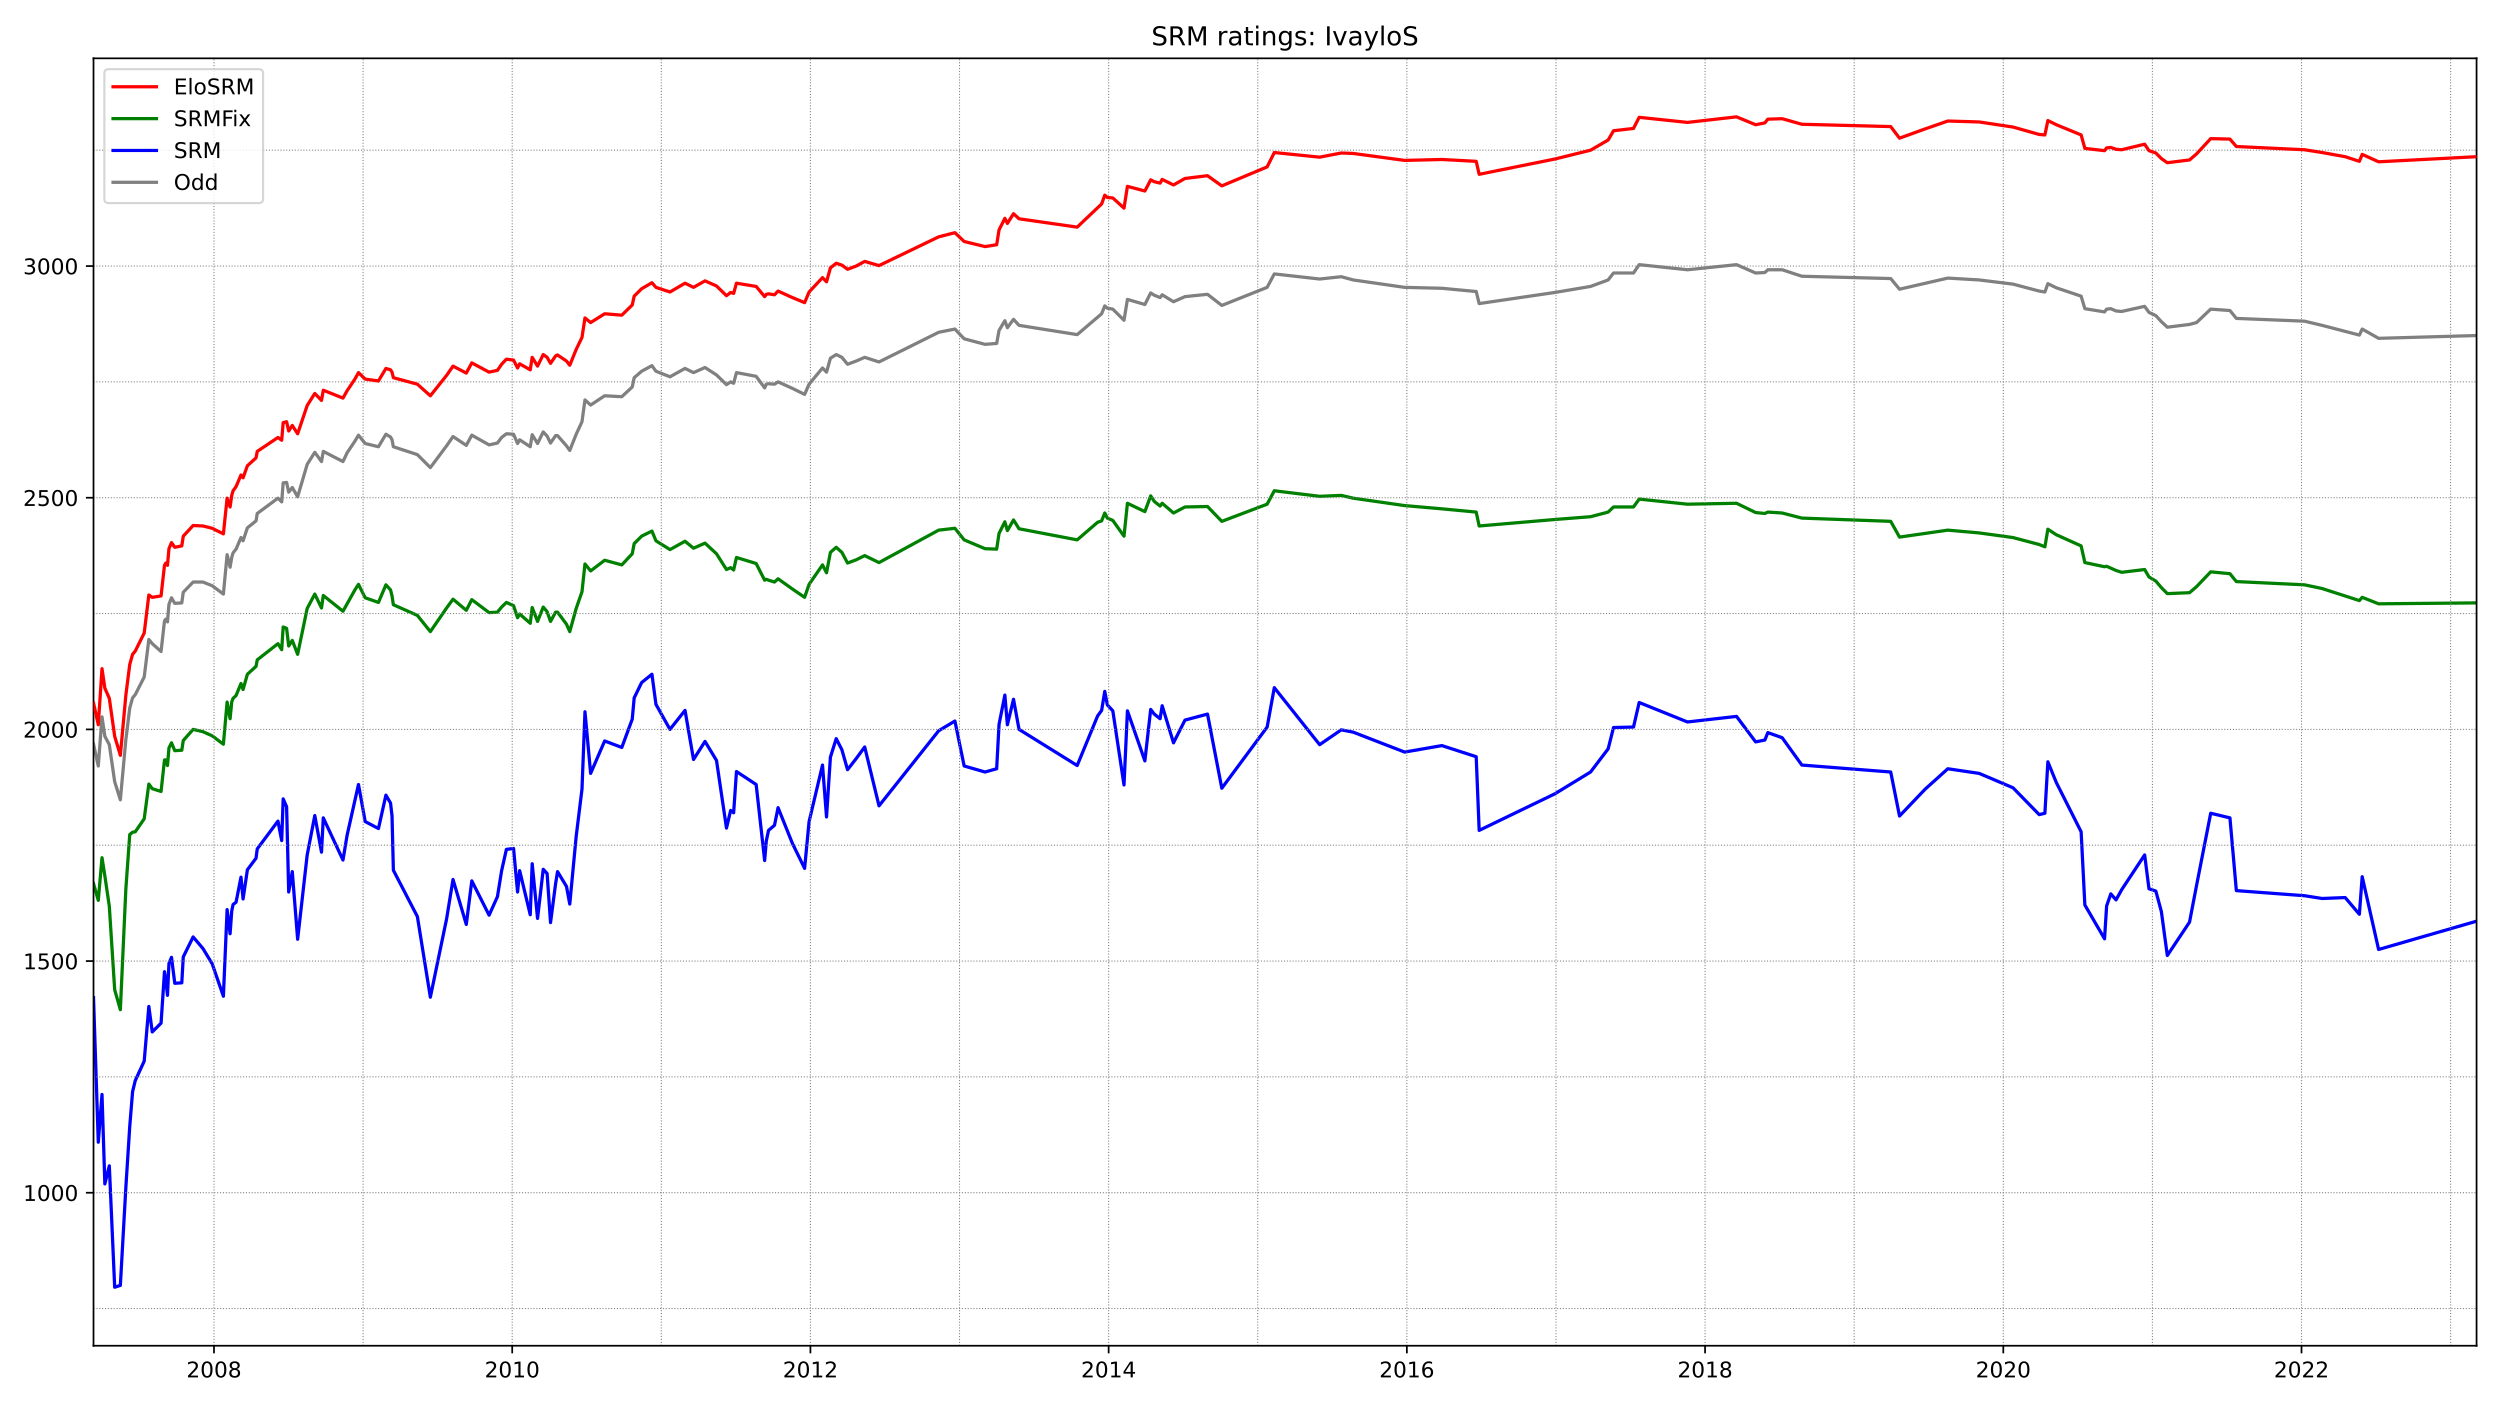 <?xml version="1.0" encoding="utf-8" standalone="no"?>
<!DOCTYPE svg PUBLIC "-//W3C//DTD SVG 1.1//EN"
  "http://www.w3.org/Graphics/SVG/1.1/DTD/svg11.dtd">
<!-- Created with matplotlib (https://matplotlib.org/) -->
<svg height="648pt" version="1.1" viewBox="0 0 1152 648" width="1152pt" xmlns="http://www.w3.org/2000/svg" xmlns:xlink="http://www.w3.org/1999/xlink">
 <defs>
  <style type="text/css">*{stroke-linecap:butt;stroke-linejoin:round;}</style>
 </defs>
 <g id="figure_1">
  <g id="patch_1">
   <path d="M 0 648 
L 1152 648 
L 1152 0 
L 0 0 
z
" style="fill:#ffffff;"/>
  </g>
  <g id="axes_1">
   <g id="patch_2">
    <path d="M 43.09 620.12 
L 1141.2 620.12 
L 1141.2 26.88 
L 43.09 26.88 
z
" style="fill:#ffffff;"/>
   </g>
   <g id="line2d_1">
    <path clip-path="url(#p4e0f2c61fd)" d="M 43.09 342.929 
L 45.289 352.963 
L 47.006 330.332 
L 48.312 339.299 
L 50.373 343.142 
L 52.847 360.223 
L 55.458 368.549 
L 58 340.794 
L 59.786 326.276 
L 61.092 321.578 
L 62.329 320.084 
L 66.451 311.971 
L 68.581 294.677 
L 70.161 296.599 
L 74.215 300.228 
L 75.796 286.137 
L 76.414 285.283 
L 77.17 286.564 
L 77.857 278.451 
L 79.025 275.462 
L 80.536 278.024 
L 83.766 277.81 
L 84.453 272.9 
L 88.988 268.203 
L 93.523 268.203 
L 97.783 269.911 
L 102.936 273.754 
L 104.653 255.606 
L 106.028 261.371 
L 106.783 256.887 
L 107.402 254.752 
L 108.776 253.044 
L 111.043 247.706 
L 112.005 249.201 
L 113.998 243.223 
L 117.983 240.02 
L 118.533 236.604 
L 128.083 229.559 
L 129.801 231.267 
L 130.488 222.513 
L 132.068 222.299 
L 133.03 226.783 
L 134.679 224.648 
L 137.153 228.918 
L 141.55 213.973 
L 145.054 208.422 
L 148.146 212.692 
L 148.971 207.995 
L 158.04 212.692 
L 159.964 208.635 
L 163.537 203.298 
L 165.186 200.522 
L 168.278 204.365 
L 174.393 205.86 
L 177.829 200.095 
L 179.959 201.376 
L 180.646 202.657 
L 181.264 205.86 
L 192.326 209.489 
L 198.304 215.467 
L 205.793 205.433 
L 208.748 201.163 
L 214.863 205.219 
L 217.405 200.522 
L 225.375 205.006 
L 229.223 204.152 
L 231.147 201.59 
L 233.346 199.882 
L 236.644 200.095 
L 238.499 204.365 
L 239.461 202.657 
L 244.339 205.86 
L 245.232 200.309 
L 247.706 204.365 
L 250.317 199.028 
L 252.103 200.949 
L 253.684 204.152 
L 256.02 200.736 
L 256.913 200.736 
L 261.035 205.433 
L 262.547 207.568 
L 265.502 200.095 
L 268.181 194.331 
L 269.555 184.296 
L 272.166 186.644 
L 278.625 182.374 
L 286.527 182.801 
L 291.336 178.318 
L 292.229 174.048 
L 295.665 171.059 
L 300.406 168.497 
L 302.261 171.059 
L 308.72 173.621 
L 315.659 169.778 
L 319.576 171.699 
L 324.866 169.351 
L 330.157 172.767 
L 334.76 177.25 
L 336.684 175.969 
L 338.058 176.61 
L 339.364 171.699 
L 348.434 173.407 
L 352.35 178.745 
L 353.106 177.037 
L 354.136 176.823 
L 356.885 177.037 
L 358.534 175.969 
L 365.13 178.958 
L 370.764 181.734 
L 372.825 177.037 
L 379.009 169.564 
L 380.864 171.486 
L 382.651 165.081 
L 385.33 163.373 
L 387.941 164.654 
L 390.552 167.856 
L 394.537 166.362 
L 398.454 164.654 
L 405.05 166.789 
L 432.534 153.124 
L 440.023 151.63 
L 444.283 156.113 
L 453.902 158.676 
L 459.261 158.249 
L 460.361 152.27 
L 463.04 147.787 
L 464.209 150.989 
L 467.026 147.146 
L 469.568 149.922 
L 496.364 154.192 
L 507.633 144.584 
L 509.076 140.955 
L 510.244 142.022 
L 512.786 142.449 
L 517.939 147.573 
L 519.519 137.966 
L 527.558 140.314 
L 530.238 134.977 
L 531.887 136.044 
L 534.567 137.112 
L 535.529 135.831 
L 540.751 139.033 
L 546.041 136.685 
L 556.416 135.617 
L 563.012 140.741 
L 583.9 132.415 
L 587.198 126.223 
L 608.086 128.572 
L 618.048 127.504 
L 623.545 128.999 
L 647.25 132.415 
L 664.427 132.842 
L 680.23 134.336 
L 681.604 139.887 
L 716.509 134.763 
L 732.93 131.988 
L 741.038 128.999 
L 743.511 125.796 
L 752.718 125.796 
L 755.329 121.953 
L 777.591 124.302 
L 800.196 121.953 
L 808.991 125.796 
L 813.251 125.583 
L 814.625 124.302 
L 821.221 124.302 
L 830.291 127.291 
L 871.242 128.358 
L 875.296 133.269 
L 897.557 128.145 
L 911.986 128.999 
L 927.583 130.92 
L 939.676 134.123 
L 942.287 134.55 
L 943.661 130.707 
L 947.578 132.628 
L 958.983 136.471 
L 960.701 142.236 
L 969.771 143.73 
L 970.733 142.449 
L 972.656 142.236 
L 975.061 143.303 
L 977.672 143.517 
L 988.253 141.168 
L 990.246 143.944 
L 993.407 145.438 
L 995.949 148.214 
L 998.697 150.776 
L 1008.935 149.495 
L 1012.164 148.641 
L 1018.692 142.449 
L 1027.555 143.09 
L 1030.51 146.719 
L 1061.91 148 
L 1070.017 149.922 
L 1087.195 154.405 
L 1088.5 151.63 
L 1096.058 155.9 
L 1141.2 154.619 
L 1141.2 154.619 
" style="fill:none;stroke:#808080;stroke-linecap:square;stroke-width:1.5;"/>
   </g>
   <g id="line2d_2">
    <path clip-path="url(#p4e0f2c61fd)" d="M 43.09 459.715 
L 45.289 526.328 
L 47.006 504.337 
L 48.312 545.543 
L 50.373 537.217 
L 52.847 593.155 
L 55.458 592.301 
L 58 547.038 
L 59.786 519.069 
L 61.092 503.056 
L 62.329 497.932 
L 66.451 488.965 
L 68.581 463.772 
L 70.161 475.514 
L 74.215 471.458 
L 75.796 447.759 
L 76.414 451.602 
L 77.17 458.648 
L 77.857 443.916 
L 79.025 441.14 
L 80.536 453.096 
L 83.766 452.883 
L 84.453 440.927 
L 88.988 431.746 
L 93.523 437.084 
L 97.783 444.129 
L 102.936 459.075 
L 104.653 419.149 
L 106.028 430.252 
L 106.783 419.79 
L 107.402 416.801 
L 108.776 415.733 
L 111.043 404.204 
L 112.005 414.239 
L 113.998 400.788 
L 117.983 395.451 
L 118.533 391.181 
L 128.083 378.37 
L 129.801 387.337 
L 130.488 368.122 
L 132.068 371.752 
L 133.03 411.036 
L 134.679 401.642 
L 137.153 432.814 
L 141.55 393.956 
L 145.054 375.808 
L 148.146 392.675 
L 148.971 376.876 
L 158.04 396.305 
L 159.964 384.775 
L 165.186 361.504 
L 168.278 378.584 
L 174.393 381.786 
L 177.829 366.414 
L 179.959 370.044 
L 180.646 376.022 
L 181.264 401.002 
L 192.326 422.352 
L 198.304 459.502 
L 205.793 423.419 
L 208.748 405.272 
L 214.863 425.982 
L 217.405 405.912 
L 225.375 421.711 
L 229.223 413.171 
L 231.147 401.215 
L 233.346 391.394 
L 236.644 390.967 
L 238.499 411.036 
L 239.461 401.215 
L 244.339 421.498 
L 245.232 398.013 
L 247.706 423.206 
L 250.317 400.575 
L 252.103 402.496 
L 253.684 425.128 
L 256.02 407.193 
L 256.913 401.642 
L 261.035 408.474 
L 262.547 416.587 
L 265.502 385.416 
L 268.181 363.639 
L 269.555 327.984 
L 272.166 356.379 
L 278.625 341.434 
L 286.527 344.423 
L 291.336 331.4 
L 292.229 321.578 
L 295.665 314.533 
L 300.406 310.69 
L 302.261 324.568 
L 308.72 336.097 
L 315.659 327.343 
L 319.576 349.974 
L 324.866 341.648 
L 330.157 350.401 
L 334.76 381.573 
L 336.684 373.46 
L 338.058 374.527 
L 339.364 355.525 
L 348.434 361.504 
L 352.35 396.518 
L 353.106 387.551 
L 354.136 382.64 
L 356.885 380.292 
L 358.534 372.179 
L 365.13 388.618 
L 370.764 400.148 
L 372.825 378.584 
L 379.009 352.536 
L 380.864 376.449 
L 382.651 348.907 
L 385.33 340.367 
L 387.941 345.491 
L 390.552 354.671 
L 394.537 349.547 
L 398.454 344.21 
L 405.05 371.325 
L 432.534 336.737 
L 440.023 332.254 
L 444.283 352.963 
L 453.902 355.739 
L 459.261 354.244 
L 460.361 333.748 
L 463.04 320.297 
L 464.209 333.962 
L 467.026 322.219 
L 469.568 336.097 
L 496.364 352.75 
L 505.778 329.905 
L 507.633 327.343 
L 509.076 318.589 
L 510.244 324.781 
L 512.786 327.557 
L 517.939 361.717 
L 519.519 327.557 
L 527.558 350.615 
L 530.238 326.916 
L 531.887 329.051 
L 534.567 331.186 
L 535.529 325.208 
L 540.751 342.288 
L 546.041 331.827 
L 556.416 329.051 
L 563.012 363.212 
L 583.9 335.029 
L 587.198 316.881 
L 608.086 343.142 
L 618.048 336.31 
L 623.545 337.378 
L 647.25 346.558 
L 664.427 343.569 
L 680.23 348.693 
L 681.604 382.64 
L 716.509 365.774 
L 732.93 355.739 
L 741.038 345.064 
L 743.511 335.243 
L 752.718 335.029 
L 755.329 323.714 
L 777.591 332.681 
L 800.196 330.119 
L 808.991 341.861 
L 813.251 341.007 
L 814.625 337.591 
L 821.221 339.94 
L 830.291 352.536 
L 871.242 355.739 
L 875.296 376.022 
L 887.113 363.639 
L 897.557 354.244 
L 911.986 356.379 
L 927.583 362.998 
L 939.676 375.381 
L 942.287 374.741 
L 943.661 351.042 
L 947.578 360.65 
L 958.983 383.281 
L 960.701 417.014 
L 969.771 432.6 
L 970.733 417.441 
L 972.656 411.89 
L 975.061 414.666 
L 977.672 409.969 
L 988.253 393.956 
L 990.246 409.542 
L 993.407 410.609 
L 995.949 420.003 
L 998.697 440.286 
L 1008.935 424.914 
L 1012.164 408.047 
L 1018.692 374.741 
L 1027.555 376.876 
L 1030.51 410.396 
L 1061.91 412.744 
L 1070.017 414.025 
L 1080.667 413.598 
L 1087.195 421.284 
L 1088.5 403.991 
L 1096.058 437.511 
L 1141.2 424.487 
L 1141.2 424.487 
" style="fill:none;stroke:#0000ff;stroke-linecap:square;stroke-width:1.5;"/>
   </g>
   <g id="matplotlib.axis_1">
    <g id="xtick_1">
     <g id="line2d_3">
      <defs>
       <path d="M 0 0 
L 0 3.5 
" id="m9c43d98715" style="stroke:#000000;stroke-width:0.8;"/>
      </defs>
      <g>
       <use style="stroke:#000000;stroke-width:0.8;" x="98.607" xlink:href="#m9c43d98715" y="620.12"/>
      </g>
     </g>
     <g id="text_1">
      <!-- 2008 -->
      <g transform="translate(85.882 634.718)scale(0.1 -0.1)">
       <defs>
        <path d="M 19.188 8.297 
L 53.609 8.297 
L 53.609 0 
L 7.328 0 
L 7.328 8.297 
Q 12.938 14.109 22.625 23.891 
Q 32.328 33.688 34.812 36.531 
Q 39.547 41.844 41.422 45.531 
Q 43.312 49.219 43.312 52.781 
Q 43.312 58.594 39.234 62.25 
Q 35.156 65.922 28.609 65.922 
Q 23.969 65.922 18.812 64.312 
Q 13.672 62.703 7.812 59.422 
L 7.812 69.391 
Q 13.766 71.781 18.938 73 
Q 24.125 74.219 28.422 74.219 
Q 39.75 74.219 46.484 68.547 
Q 53.219 62.891 53.219 53.422 
Q 53.219 48.922 51.531 44.891 
Q 49.859 40.875 45.406 35.406 
Q 44.188 33.984 37.641 27.219 
Q 31.109 20.453 19.188 8.297 
z
" id="DejaVuSans-50"/>
        <path d="M 31.781 66.406 
Q 24.172 66.406 20.328 58.906 
Q 16.5 51.422 16.5 36.375 
Q 16.5 21.391 20.328 13.891 
Q 24.172 6.391 31.781 6.391 
Q 39.453 6.391 43.281 13.891 
Q 47.125 21.391 47.125 36.375 
Q 47.125 51.422 43.281 58.906 
Q 39.453 66.406 31.781 66.406 
z
M 31.781 74.219 
Q 44.047 74.219 50.516 64.516 
Q 56.984 54.828 56.984 36.375 
Q 56.984 17.969 50.516 8.266 
Q 44.047 -1.422 31.781 -1.422 
Q 19.531 -1.422 13.062 8.266 
Q 6.594 17.969 6.594 36.375 
Q 6.594 54.828 13.062 64.516 
Q 19.531 74.219 31.781 74.219 
z
" id="DejaVuSans-48"/>
        <path d="M 31.781 34.625 
Q 24.75 34.625 20.719 30.859 
Q 16.703 27.094 16.703 20.516 
Q 16.703 13.922 20.719 10.156 
Q 24.75 6.391 31.781 6.391 
Q 38.812 6.391 42.859 10.172 
Q 46.922 13.969 46.922 20.516 
Q 46.922 27.094 42.891 30.859 
Q 38.875 34.625 31.781 34.625 
z
M 21.922 38.812 
Q 15.578 40.375 12.031 44.719 
Q 8.5 49.078 8.5 55.328 
Q 8.5 64.062 14.719 69.141 
Q 20.953 74.219 31.781 74.219 
Q 42.672 74.219 48.875 69.141 
Q 55.078 64.062 55.078 55.328 
Q 55.078 49.078 51.531 44.719 
Q 48 40.375 41.703 38.812 
Q 48.828 37.156 52.797 32.312 
Q 56.781 27.484 56.781 20.516 
Q 56.781 9.906 50.312 4.234 
Q 43.844 -1.422 31.781 -1.422 
Q 19.734 -1.422 13.25 4.234 
Q 6.781 9.906 6.781 20.516 
Q 6.781 27.484 10.781 32.312 
Q 14.797 37.156 21.922 38.812 
z
M 18.312 54.391 
Q 18.312 48.734 21.844 45.562 
Q 25.391 42.391 31.781 42.391 
Q 38.141 42.391 41.719 45.562 
Q 45.312 48.734 45.312 54.391 
Q 45.312 60.062 41.719 63.234 
Q 38.141 66.406 31.781 66.406 
Q 25.391 66.406 21.844 63.234 
Q 18.312 60.062 18.312 54.391 
z
" id="DejaVuSans-56"/>
       </defs>
       <use xlink:href="#DejaVuSans-50"/>
       <use x="63.623" xlink:href="#DejaVuSans-48"/>
       <use x="127.246" xlink:href="#DejaVuSans-48"/>
       <use x="190.869" xlink:href="#DejaVuSans-56"/>
      </g>
     </g>
    </g>
    <g id="xtick_2">
     <g id="line2d_4">
      <g>
       <use style="stroke:#000000;stroke-width:0.8;" x="236.025" xlink:href="#m9c43d98715" y="620.12"/>
      </g>
     </g>
     <g id="text_2">
      <!-- 2010 -->
      <g transform="translate(223.3 634.718)scale(0.1 -0.1)">
       <defs>
        <path d="M 12.406 8.297 
L 28.516 8.297 
L 28.516 63.922 
L 10.984 60.406 
L 10.984 69.391 
L 28.422 72.906 
L 38.281 72.906 
L 38.281 8.297 
L 54.391 8.297 
L 54.391 0 
L 12.406 0 
z
" id="DejaVuSans-49"/>
       </defs>
       <use xlink:href="#DejaVuSans-50"/>
       <use x="63.623" xlink:href="#DejaVuSans-48"/>
       <use x="127.246" xlink:href="#DejaVuSans-49"/>
       <use x="190.869" xlink:href="#DejaVuSans-48"/>
      </g>
     </g>
    </g>
    <g id="xtick_3">
     <g id="line2d_5">
      <g>
       <use style="stroke:#000000;stroke-width:0.8;" x="373.444" xlink:href="#m9c43d98715" y="620.12"/>
      </g>
     </g>
     <g id="text_3">
      <!-- 2012 -->
      <g transform="translate(360.719 634.718)scale(0.1 -0.1)">
       <use xlink:href="#DejaVuSans-50"/>
       <use x="63.623" xlink:href="#DejaVuSans-48"/>
       <use x="127.246" xlink:href="#DejaVuSans-49"/>
       <use x="190.869" xlink:href="#DejaVuSans-50"/>
      </g>
     </g>
    </g>
    <g id="xtick_4">
     <g id="line2d_6">
      <g>
       <use style="stroke:#000000;stroke-width:0.8;" x="510.862" xlink:href="#m9c43d98715" y="620.12"/>
      </g>
     </g>
     <g id="text_4">
      <!-- 2014 -->
      <g transform="translate(498.137 634.718)scale(0.1 -0.1)">
       <defs>
        <path d="M 37.797 64.312 
L 12.891 25.391 
L 37.797 25.391 
z
M 35.203 72.906 
L 47.609 72.906 
L 47.609 25.391 
L 58.016 25.391 
L 58.016 17.188 
L 47.609 17.188 
L 47.609 0 
L 37.797 0 
L 37.797 17.188 
L 4.891 17.188 
L 4.891 26.703 
z
" id="DejaVuSans-52"/>
       </defs>
       <use xlink:href="#DejaVuSans-50"/>
       <use x="63.623" xlink:href="#DejaVuSans-48"/>
       <use x="127.246" xlink:href="#DejaVuSans-49"/>
       <use x="190.869" xlink:href="#DejaVuSans-52"/>
      </g>
     </g>
    </g>
    <g id="xtick_5">
     <g id="line2d_7">
      <g>
       <use style="stroke:#000000;stroke-width:0.8;" x="648.28" xlink:href="#m9c43d98715" y="620.12"/>
      </g>
     </g>
     <g id="text_5">
      <!-- 2016 -->
      <g transform="translate(635.555 634.718)scale(0.1 -0.1)">
       <defs>
        <path d="M 33.016 40.375 
Q 26.375 40.375 22.484 35.828 
Q 18.609 31.297 18.609 23.391 
Q 18.609 15.531 22.484 10.953 
Q 26.375 6.391 33.016 6.391 
Q 39.656 6.391 43.531 10.953 
Q 47.406 15.531 47.406 23.391 
Q 47.406 31.297 43.531 35.828 
Q 39.656 40.375 33.016 40.375 
z
M 52.594 71.297 
L 52.594 62.312 
Q 48.875 64.062 45.094 64.984 
Q 41.312 65.922 37.594 65.922 
Q 27.828 65.922 22.672 59.328 
Q 17.531 52.734 16.797 39.406 
Q 19.672 43.656 24.016 45.922 
Q 28.375 48.188 33.594 48.188 
Q 44.578 48.188 50.953 41.516 
Q 57.328 34.859 57.328 23.391 
Q 57.328 12.156 50.688 5.359 
Q 44.047 -1.422 33.016 -1.422 
Q 20.359 -1.422 13.672 8.266 
Q 6.984 17.969 6.984 36.375 
Q 6.984 53.656 15.188 63.938 
Q 23.391 74.219 37.203 74.219 
Q 40.922 74.219 44.703 73.484 
Q 48.484 72.75 52.594 71.297 
z
" id="DejaVuSans-54"/>
       </defs>
       <use xlink:href="#DejaVuSans-50"/>
       <use x="63.623" xlink:href="#DejaVuSans-48"/>
       <use x="127.246" xlink:href="#DejaVuSans-49"/>
       <use x="190.869" xlink:href="#DejaVuSans-54"/>
      </g>
     </g>
    </g>
    <g id="xtick_6">
     <g id="line2d_8">
      <g>
       <use style="stroke:#000000;stroke-width:0.8;" x="785.699" xlink:href="#m9c43d98715" y="620.12"/>
      </g>
     </g>
     <g id="text_6">
      <!-- 2018 -->
      <g transform="translate(772.974 634.718)scale(0.1 -0.1)">
       <use xlink:href="#DejaVuSans-50"/>
       <use x="63.623" xlink:href="#DejaVuSans-48"/>
       <use x="127.246" xlink:href="#DejaVuSans-49"/>
       <use x="190.869" xlink:href="#DejaVuSans-56"/>
      </g>
     </g>
    </g>
    <g id="xtick_7">
     <g id="line2d_9">
      <g>
       <use style="stroke:#000000;stroke-width:0.8;" x="923.117" xlink:href="#m9c43d98715" y="620.12"/>
      </g>
     </g>
     <g id="text_7">
      <!-- 2020 -->
      <g transform="translate(910.392 634.718)scale(0.1 -0.1)">
       <use xlink:href="#DejaVuSans-50"/>
       <use x="63.623" xlink:href="#DejaVuSans-48"/>
       <use x="127.246" xlink:href="#DejaVuSans-50"/>
       <use x="190.869" xlink:href="#DejaVuSans-48"/>
      </g>
     </g>
    </g>
    <g id="xtick_8">
     <g id="line2d_10">
      <g>
       <use style="stroke:#000000;stroke-width:0.8;" x="1060.535" xlink:href="#m9c43d98715" y="620.12"/>
      </g>
     </g>
     <g id="text_8">
      <!-- 2022 -->
      <g transform="translate(1047.81 634.718)scale(0.1 -0.1)">
       <use xlink:href="#DejaVuSans-50"/>
       <use x="63.623" xlink:href="#DejaVuSans-48"/>
       <use x="127.246" xlink:href="#DejaVuSans-50"/>
       <use x="190.869" xlink:href="#DejaVuSans-50"/>
      </g>
     </g>
    </g>
   </g>
   <g id="matplotlib.axis_2">
    <g id="ytick_1">
     <g id="line2d_11">
      <defs>
       <path d="M 0 0 
L -3.5 0 
" id="md591b9d41b" style="stroke:#000000;stroke-width:0.8;"/>
      </defs>
      <g>
       <use style="stroke:#000000;stroke-width:0.8;" x="43.09" xlink:href="#md591b9d41b" y="549.6"/>
      </g>
     </g>
     <g id="text_9">
      <!-- 1000 -->
      <g transform="translate(10.64 553.399)scale(0.1 -0.1)">
       <use xlink:href="#DejaVuSans-49"/>
       <use x="63.623" xlink:href="#DejaVuSans-48"/>
       <use x="127.246" xlink:href="#DejaVuSans-48"/>
       <use x="190.869" xlink:href="#DejaVuSans-48"/>
      </g>
     </g>
    </g>
    <g id="ytick_2">
     <g id="line2d_12">
      <g>
       <use style="stroke:#000000;stroke-width:0.8;" x="43.09" xlink:href="#md591b9d41b" y="442.848"/>
      </g>
     </g>
     <g id="text_10">
      <!-- 1500 -->
      <g transform="translate(10.64 446.648)scale(0.1 -0.1)">
       <defs>
        <path d="M 10.797 72.906 
L 49.516 72.906 
L 49.516 64.594 
L 19.828 64.594 
L 19.828 46.734 
Q 21.969 47.469 24.109 47.828 
Q 26.266 48.188 28.422 48.188 
Q 40.625 48.188 47.75 41.5 
Q 54.891 34.812 54.891 23.391 
Q 54.891 11.625 47.562 5.094 
Q 40.234 -1.422 26.906 -1.422 
Q 22.312 -1.422 17.547 -0.641 
Q 12.797 0.141 7.719 1.703 
L 7.719 11.625 
Q 12.109 9.234 16.797 8.062 
Q 21.484 6.891 26.703 6.891 
Q 35.156 6.891 40.078 11.328 
Q 45.016 15.766 45.016 23.391 
Q 45.016 31 40.078 35.438 
Q 35.156 39.891 26.703 39.891 
Q 22.75 39.891 18.812 39.016 
Q 14.891 38.141 10.797 36.281 
z
" id="DejaVuSans-53"/>
       </defs>
       <use xlink:href="#DejaVuSans-49"/>
       <use x="63.623" xlink:href="#DejaVuSans-53"/>
       <use x="127.246" xlink:href="#DejaVuSans-48"/>
       <use x="190.869" xlink:href="#DejaVuSans-48"/>
      </g>
     </g>
    </g>
    <g id="ytick_3">
     <g id="line2d_13">
      <g>
       <use style="stroke:#000000;stroke-width:0.8;" x="43.09" xlink:href="#md591b9d41b" y="336.097"/>
      </g>
     </g>
     <g id="text_11">
      <!-- 2000 -->
      <g transform="translate(10.64 339.896)scale(0.1 -0.1)">
       <use xlink:href="#DejaVuSans-50"/>
       <use x="63.623" xlink:href="#DejaVuSans-48"/>
       <use x="127.246" xlink:href="#DejaVuSans-48"/>
       <use x="190.869" xlink:href="#DejaVuSans-48"/>
      </g>
     </g>
    </g>
    <g id="ytick_4">
     <g id="line2d_14">
      <g>
       <use style="stroke:#000000;stroke-width:0.8;" x="43.09" xlink:href="#md591b9d41b" y="229.345"/>
      </g>
     </g>
     <g id="text_12">
      <!-- 2500 -->
      <g transform="translate(10.64 233.144)scale(0.1 -0.1)">
       <use xlink:href="#DejaVuSans-50"/>
       <use x="63.623" xlink:href="#DejaVuSans-53"/>
       <use x="127.246" xlink:href="#DejaVuSans-48"/>
       <use x="190.869" xlink:href="#DejaVuSans-48"/>
      </g>
     </g>
    </g>
    <g id="ytick_5">
     <g id="line2d_15">
      <g>
       <use style="stroke:#000000;stroke-width:0.8;" x="43.09" xlink:href="#md591b9d41b" y="122.593"/>
      </g>
     </g>
     <g id="text_13">
      <!-- 3000 -->
      <g transform="translate(10.64 126.393)scale(0.1 -0.1)">
       <defs>
        <path d="M 40.578 39.312 
Q 47.656 37.797 51.625 33 
Q 55.609 28.219 55.609 21.188 
Q 55.609 10.406 48.188 4.484 
Q 40.766 -1.422 27.094 -1.422 
Q 22.516 -1.422 17.656 -0.516 
Q 12.797 0.391 7.625 2.203 
L 7.625 11.719 
Q 11.719 9.328 16.594 8.109 
Q 21.484 6.891 26.812 6.891 
Q 36.078 6.891 40.938 10.547 
Q 45.797 14.203 45.797 21.188 
Q 45.797 27.641 41.281 31.266 
Q 36.766 34.906 28.719 34.906 
L 20.219 34.906 
L 20.219 43.016 
L 29.109 43.016 
Q 36.375 43.016 40.234 45.922 
Q 44.094 48.828 44.094 54.297 
Q 44.094 59.906 40.109 62.906 
Q 36.141 65.922 28.719 65.922 
Q 24.656 65.922 20.016 65.031 
Q 15.375 64.156 9.812 62.312 
L 9.812 71.094 
Q 15.438 72.656 20.344 73.438 
Q 25.25 74.219 29.594 74.219 
Q 40.828 74.219 47.359 69.109 
Q 53.906 64.016 53.906 55.328 
Q 53.906 49.266 50.438 45.094 
Q 46.969 40.922 40.578 39.312 
z
" id="DejaVuSans-51"/>
       </defs>
       <use xlink:href="#DejaVuSans-51"/>
       <use x="63.623" xlink:href="#DejaVuSans-48"/>
       <use x="127.246" xlink:href="#DejaVuSans-48"/>
       <use x="190.869" xlink:href="#DejaVuSans-48"/>
      </g>
     </g>
    </g>
   </g>
   <g id="line2d_16">
    <path clip-path="url(#p4e0f2c61fd)" d="M 43.09 407.193 
L 45.289 414.879 
L 47.006 395.237 
L 48.312 403.564 
L 50.373 417.655 
L 52.847 456.085 
L 55.458 465.266 
L 58 409.542 
L 59.786 384.562 
L 61.092 383.494 
L 62.329 383.281 
L 66.451 377.303 
L 68.581 361.29 
L 70.161 363.425 
L 74.215 364.706 
L 75.796 350.188 
L 76.414 350.188 
L 77.17 352.75 
L 77.857 344.637 
L 79.025 342.288 
L 80.536 345.918 
L 83.766 345.704 
L 84.453 341.221 
L 88.988 336.097 
L 93.523 337.164 
L 97.783 339.086 
L 102.936 342.929 
L 104.653 323.5 
L 106.028 331.186 
L 106.783 323.5 
L 107.402 321.792 
L 108.776 320.511 
L 111.043 314.96 
L 112.005 317.735 
L 113.998 310.69 
L 117.983 307.06 
L 118.533 304.071 
L 128.083 296.599 
L 129.801 299.374 
L 130.488 288.912 
L 132.068 289.553 
L 133.03 297.666 
L 134.679 295.104 
L 137.153 301.509 
L 141.55 280.372 
L 145.054 273.754 
L 148.146 280.159 
L 148.971 274.394 
L 158.04 281.653 
L 163.537 271.832 
L 165.186 269.27 
L 168.278 275.462 
L 174.393 277.597 
L 177.829 269.484 
L 179.959 271.832 
L 180.646 274.608 
L 181.264 278.664 
L 192.326 283.575 
L 198.304 291.048 
L 205.793 280.159 
L 208.748 276.102 
L 214.863 281.226 
L 217.405 276.316 
L 225.375 282.294 
L 229.223 282.08 
L 231.147 279.732 
L 233.346 277.597 
L 236.644 279.091 
L 238.499 284.642 
L 239.461 282.934 
L 244.339 287.204 
L 245.232 279.945 
L 247.706 286.35 
L 250.317 279.732 
L 252.103 281.867 
L 253.684 286.35 
L 256.02 282.08 
L 256.913 282.08 
L 261.035 287.631 
L 262.547 291.048 
L 265.502 280.372 
L 268.181 272.686 
L 269.555 259.876 
L 272.166 263.079 
L 278.625 258.168 
L 286.527 260.303 
L 291.336 255.179 
L 292.229 250.482 
L 295.665 247.066 
L 300.406 244.717 
L 302.261 249.201 
L 308.72 253.257 
L 315.659 249.414 
L 319.576 252.617 
L 324.866 250.268 
L 330.157 255.179 
L 334.76 262.438 
L 336.684 261.584 
L 338.058 262.652 
L 339.364 256.887 
L 348.434 259.663 
L 352.35 267.349 
L 353.106 266.922 
L 354.136 267.349 
L 356.885 268.203 
L 358.534 266.708 
L 365.13 271.405 
L 370.764 275.248 
L 372.825 269.27 
L 379.009 260.303 
L 380.864 263.933 
L 382.651 254.538 
L 385.33 252.19 
L 387.941 254.538 
L 390.552 259.449 
L 394.537 257.955 
L 398.454 256.033 
L 405.05 259.236 
L 432.534 244.29 
L 440.023 243.436 
L 444.283 248.774 
L 453.902 252.83 
L 459.261 253.044 
L 460.361 245.785 
L 463.04 240.447 
L 464.209 244.504 
L 467.026 239.593 
L 469.568 243.65 
L 496.364 248.774 
L 505.778 240.661 
L 507.633 240.02 
L 509.076 236.391 
L 510.244 238.739 
L 512.786 239.807 
L 517.939 247.066 
L 519.519 231.907 
L 527.558 235.75 
L 530.238 228.491 
L 531.887 231.053 
L 534.567 233.188 
L 535.529 231.907 
L 540.751 236.391 
L 546.041 233.615 
L 556.416 233.402 
L 563.012 240.234 
L 583.9 232.334 
L 587.198 226.143 
L 608.086 228.705 
L 618.048 228.278 
L 623.545 229.559 
L 647.25 232.975 
L 664.427 234.469 
L 680.23 235.964 
L 681.604 242.369 
L 716.509 239.38 
L 732.93 238.099 
L 741.038 235.964 
L 743.511 233.615 
L 752.718 233.615 
L 755.329 229.986 
L 777.591 232.334 
L 800.196 231.907 
L 808.991 236.177 
L 813.251 236.604 
L 814.625 235.964 
L 821.221 236.391 
L 830.291 238.739 
L 871.242 240.234 
L 875.296 247.493 
L 897.557 244.29 
L 911.986 245.571 
L 927.583 247.706 
L 939.676 250.909 
L 942.287 251.976 
L 943.661 243.863 
L 947.578 246.425 
L 958.983 251.549 
L 960.701 259.236 
L 969.771 261.157 
L 970.733 260.944 
L 975.061 262.865 
L 977.672 263.719 
L 988.253 262.438 
L 990.246 265.854 
L 993.407 267.776 
L 995.949 270.765 
L 998.697 273.54 
L 1008.935 273.113 
L 1012.164 270.338 
L 1018.692 263.506 
L 1027.555 264.36 
L 1030.51 267.989 
L 1061.91 269.484 
L 1070.017 271.192 
L 1087.195 276.743 
L 1088.5 275.248 
L 1096.058 278.237 
L 1141.2 277.81 
L 1141.2 277.81 
" style="fill:none;stroke:#008000;stroke-linecap:square;stroke-width:1.5;"/>
   </g>
   <g id="line2d_17">
    <path clip-path="url(#p4e0f2c61fd)" d="M 43.09 602.976 
L 1141.2 602.976 
" style="fill:none;stroke:#808080;stroke-dasharray:0.5,0.825;stroke-dashoffset:0;stroke-width:0.5;"/>
   </g>
   <g id="line2d_18">
    <path clip-path="url(#p4e0f2c61fd)" d="M 43.09 549.6 
L 1141.2 549.6 
" style="fill:none;stroke:#808080;stroke-dasharray:0.5,0.825;stroke-dashoffset:0;stroke-width:0.5;"/>
   </g>
   <g id="line2d_19">
    <path clip-path="url(#p4e0f2c61fd)" d="M 43.09 496.224 
L 1141.2 496.224 
" style="fill:none;stroke:#808080;stroke-dasharray:0.5,0.825;stroke-dashoffset:0;stroke-width:0.5;"/>
   </g>
   <g id="line2d_20">
    <path clip-path="url(#p4e0f2c61fd)" d="M 43.09 442.848 
L 1141.2 442.848 
" style="fill:none;stroke:#808080;stroke-dasharray:0.5,0.825;stroke-dashoffset:0;stroke-width:0.5;"/>
   </g>
   <g id="line2d_21">
    <path clip-path="url(#p4e0f2c61fd)" d="M 43.09 389.472 
L 1141.2 389.472 
" style="fill:none;stroke:#808080;stroke-dasharray:0.5,0.825;stroke-dashoffset:0;stroke-width:0.5;"/>
   </g>
   <g id="line2d_22">
    <path clip-path="url(#p4e0f2c61fd)" d="M 43.09 336.097 
L 1141.2 336.097 
" style="fill:none;stroke:#808080;stroke-dasharray:0.5,0.825;stroke-dashoffset:0;stroke-width:0.5;"/>
   </g>
   <g id="line2d_23">
    <path clip-path="url(#p4e0f2c61fd)" d="M 43.09 282.721 
L 1141.2 282.721 
" style="fill:none;stroke:#808080;stroke-dasharray:0.5,0.825;stroke-dashoffset:0;stroke-width:0.5;"/>
   </g>
   <g id="line2d_24">
    <path clip-path="url(#p4e0f2c61fd)" d="M 43.09 229.345 
L 1141.2 229.345 
" style="fill:none;stroke:#808080;stroke-dasharray:0.5,0.825;stroke-dashoffset:0;stroke-width:0.5;"/>
   </g>
   <g id="line2d_25">
    <path clip-path="url(#p4e0f2c61fd)" d="M 43.09 175.969 
L 1141.2 175.969 
" style="fill:none;stroke:#808080;stroke-dasharray:0.5,0.825;stroke-dashoffset:0;stroke-width:0.5;"/>
   </g>
   <g id="line2d_26">
    <path clip-path="url(#p4e0f2c61fd)" d="M 43.09 122.593 
L 1141.2 122.593 
" style="fill:none;stroke:#808080;stroke-dasharray:0.5,0.825;stroke-dashoffset:0;stroke-width:0.5;"/>
   </g>
   <g id="line2d_27">
    <path clip-path="url(#p4e0f2c61fd)" d="M 43.09 69.218 
L 1141.2 69.218 
" style="fill:none;stroke:#808080;stroke-dasharray:0.5,0.825;stroke-dashoffset:0;stroke-width:0.5;"/>
   </g>
   <g id="line2d_28">
    <path clip-path="url(#p4e0f2c61fd)" d="M 98.607 620.12 
L 98.607 26.88 
" style="fill:none;stroke:#808080;stroke-dasharray:0.5,0.825;stroke-dashoffset:0;stroke-width:0.5;"/>
   </g>
   <g id="line2d_29">
    <path clip-path="url(#p4e0f2c61fd)" d="M 167.316 620.12 
L 167.316 26.88 
" style="fill:none;stroke:#808080;stroke-dasharray:0.5,0.825;stroke-dashoffset:0;stroke-width:0.5;"/>
   </g>
   <g id="line2d_30">
    <path clip-path="url(#p4e0f2c61fd)" d="M 236.025 620.12 
L 236.025 26.88 
" style="fill:none;stroke:#808080;stroke-dasharray:0.5,0.825;stroke-dashoffset:0;stroke-width:0.5;"/>
   </g>
   <g id="line2d_31">
    <path clip-path="url(#p4e0f2c61fd)" d="M 304.735 620.12 
L 304.735 26.88 
" style="fill:none;stroke:#808080;stroke-dasharray:0.5,0.825;stroke-dashoffset:0;stroke-width:0.5;"/>
   </g>
   <g id="line2d_32">
    <path clip-path="url(#p4e0f2c61fd)" d="M 373.444 620.12 
L 373.444 26.88 
" style="fill:none;stroke:#808080;stroke-dasharray:0.5,0.825;stroke-dashoffset:0;stroke-width:0.5;"/>
   </g>
   <g id="line2d_33">
    <path clip-path="url(#p4e0f2c61fd)" d="M 442.153 620.12 
L 442.153 26.88 
" style="fill:none;stroke:#808080;stroke-dasharray:0.5,0.825;stroke-dashoffset:0;stroke-width:0.5;"/>
   </g>
   <g id="line2d_34">
    <path clip-path="url(#p4e0f2c61fd)" d="M 510.862 620.12 
L 510.862 26.88 
" style="fill:none;stroke:#808080;stroke-dasharray:0.5,0.825;stroke-dashoffset:0;stroke-width:0.5;"/>
   </g>
   <g id="line2d_35">
    <path clip-path="url(#p4e0f2c61fd)" d="M 579.571 620.12 
L 579.571 26.88 
" style="fill:none;stroke:#808080;stroke-dasharray:0.5,0.825;stroke-dashoffset:0;stroke-width:0.5;"/>
   </g>
   <g id="line2d_36">
    <path clip-path="url(#p4e0f2c61fd)" d="M 648.28 620.12 
L 648.28 26.88 
" style="fill:none;stroke:#808080;stroke-dasharray:0.5,0.825;stroke-dashoffset:0;stroke-width:0.5;"/>
   </g>
   <g id="line2d_37">
    <path clip-path="url(#p4e0f2c61fd)" d="M 716.99 620.12 
L 716.99 26.88 
" style="fill:none;stroke:#808080;stroke-dasharray:0.5,0.825;stroke-dashoffset:0;stroke-width:0.5;"/>
   </g>
   <g id="line2d_38">
    <path clip-path="url(#p4e0f2c61fd)" d="M 785.699 620.12 
L 785.699 26.88 
" style="fill:none;stroke:#808080;stroke-dasharray:0.5,0.825;stroke-dashoffset:0;stroke-width:0.5;"/>
   </g>
   <g id="line2d_39">
    <path clip-path="url(#p4e0f2c61fd)" d="M 854.408 620.12 
L 854.408 26.88 
" style="fill:none;stroke:#808080;stroke-dasharray:0.5,0.825;stroke-dashoffset:0;stroke-width:0.5;"/>
   </g>
   <g id="line2d_40">
    <path clip-path="url(#p4e0f2c61fd)" d="M 923.117 620.12 
L 923.117 26.88 
" style="fill:none;stroke:#808080;stroke-dasharray:0.5,0.825;stroke-dashoffset:0;stroke-width:0.5;"/>
   </g>
   <g id="line2d_41">
    <path clip-path="url(#p4e0f2c61fd)" d="M 991.826 620.12 
L 991.826 26.88 
" style="fill:none;stroke:#808080;stroke-dasharray:0.5,0.825;stroke-dashoffset:0;stroke-width:0.5;"/>
   </g>
   <g id="line2d_42">
    <path clip-path="url(#p4e0f2c61fd)" d="M 1060.535 620.12 
L 1060.535 26.88 
" style="fill:none;stroke:#808080;stroke-dasharray:0.5,0.825;stroke-dashoffset:0;stroke-width:0.5;"/>
   </g>
   <g id="line2d_43">
    <path clip-path="url(#p4e0f2c61fd)" d="M 1129.245 620.12 
L 1129.245 26.88 
" style="fill:none;stroke:#808080;stroke-dasharray:0.5,0.825;stroke-dashoffset:0;stroke-width:0.5;"/>
   </g>
   <g id="patch_3">
    <path d="M 43.09 620.12 
L 43.09 26.88 
" style="fill:none;stroke:#000000;stroke-linecap:square;stroke-linejoin:miter;stroke-width:0.8;"/>
   </g>
   <g id="patch_4">
    <path d="M 1141.2 620.12 
L 1141.2 26.88 
" style="fill:none;stroke:#000000;stroke-linecap:square;stroke-linejoin:miter;stroke-width:0.8;"/>
   </g>
   <g id="patch_5">
    <path d="M 43.09 620.12 
L 1141.2 620.12 
" style="fill:none;stroke:#000000;stroke-linecap:square;stroke-linejoin:miter;stroke-width:0.8;"/>
   </g>
   <g id="patch_6">
    <path d="M 43.09 26.88 
L 1141.2 26.88 
" style="fill:none;stroke:#000000;stroke-linecap:square;stroke-linejoin:miter;stroke-width:0.8;"/>
   </g>
   <g id="line2d_44">
    <path clip-path="url(#p4e0f2c61fd)" d="M 43.09 323.927 
L 45.289 333.962 
L 47.006 308.128 
L 48.312 317.095 
L 50.373 321.792 
L 52.847 339.299 
L 55.458 348.053 
L 58 320.297 
L 59.786 306.206 
L 61.092 301.509 
L 62.329 300.015 
L 66.451 291.688 
L 68.581 274.181 
L 70.161 275.248 
L 74.215 274.608 
L 75.796 260.517 
L 76.414 259.449 
L 77.17 260.517 
L 77.857 252.83 
L 79.025 250.055 
L 80.536 252.19 
L 83.766 251.549 
L 84.453 247.066 
L 88.988 242.155 
L 93.523 242.369 
L 97.783 243.436 
L 102.936 245.998 
L 104.653 229.559 
L 106.028 233.615 
L 106.783 228.278 
L 107.402 226.143 
L 108.776 224.221 
L 111.043 218.883 
L 112.005 220.164 
L 113.998 214.613 
L 117.983 210.984 
L 118.533 207.995 
L 128.083 201.59 
L 129.801 202.871 
L 130.488 194.758 
L 132.068 194.331 
L 133.03 198.601 
L 134.679 196.039 
L 137.153 199.882 
L 141.55 186.858 
L 145.054 181.307 
L 148.146 184.509 
L 148.971 179.812 
L 158.04 183.442 
L 159.964 180.026 
L 163.537 174.688 
L 165.186 171.699 
L 168.278 174.688 
L 174.393 175.542 
L 177.829 169.778 
L 179.959 170.418 
L 180.646 171.486 
L 181.264 174.048 
L 192.326 177.037 
L 198.304 182.374 
L 205.793 172.98 
L 208.748 168.71 
L 214.863 171.913 
L 217.405 167.216 
L 225.375 171.486 
L 229.223 170.632 
L 231.147 167.856 
L 233.346 165.508 
L 236.644 165.935 
L 238.499 169.564 
L 239.461 167.643 
L 244.339 170.418 
L 245.232 164.654 
L 247.706 168.71 
L 250.317 163.373 
L 252.103 164.654 
L 253.684 167.429 
L 256.02 164.013 
L 256.913 163.586 
L 261.035 166.362 
L 262.547 168.283 
L 265.502 161.024 
L 268.181 155.473 
L 269.555 146.506 
L 272.166 148.641 
L 278.625 144.584 
L 286.527 145.225 
L 291.336 140.528 
L 292.229 136.471 
L 295.665 133.055 
L 300.406 130.28 
L 302.261 132.415 
L 308.72 134.55 
L 315.659 130.493 
L 319.576 132.415 
L 324.866 129.426 
L 330.157 131.774 
L 334.76 136.258 
L 336.684 134.763 
L 338.058 135.19 
L 339.364 130.493 
L 348.434 131.988 
L 352.35 136.685 
L 353.106 135.617 
L 354.136 135.404 
L 356.885 135.831 
L 358.534 134.123 
L 365.13 137.112 
L 370.764 139.46 
L 372.825 134.55 
L 379.009 127.931 
L 380.864 129.853 
L 382.651 123.447 
L 385.33 121.312 
L 387.941 122.166 
L 390.552 124.088 
L 394.537 122.593 
L 398.454 120.458 
L 405.05 122.38 
L 432.534 109.143 
L 440.023 107.221 
L 444.283 111.278 
L 453.902 113.626 
L 459.261 112.772 
L 460.361 105.94 
L 463.04 100.603 
L 464.209 102.951 
L 467.026 98.468 
L 469.568 100.816 
L 496.364 104.659 
L 507.633 93.984 
L 509.076 89.927 
L 510.244 90.995 
L 512.786 91.209 
L 517.939 95.906 
L 519.519 85.871 
L 527.558 88.006 
L 530.238 82.882 
L 531.887 83.736 
L 534.567 84.376 
L 535.529 82.668 
L 540.751 85.23 
L 546.041 82.241 
L 556.416 80.96 
L 563.012 85.657 
L 583.9 76.904 
L 587.198 70.285 
L 608.086 72.42 
L 618.048 70.499 
L 623.545 70.712 
L 647.25 73.915 
L 664.427 73.488 
L 680.23 74.342 
L 681.604 80.32 
L 716.509 73.274 
L 732.93 69.218 
L 741.038 64.521 
L 743.511 60.251 
L 752.718 59.183 
L 755.329 54.059 
L 777.591 56.407 
L 800.196 53.845 
L 808.991 57.475 
L 813.251 56.621 
L 814.625 54.913 
L 821.221 54.699 
L 830.291 57.262 
L 871.242 58.329 
L 875.296 63.667 
L 887.113 59.397 
L 897.557 55.767 
L 911.986 56.194 
L 927.583 58.543 
L 939.676 61.959 
L 942.287 62.172 
L 943.661 55.553 
L 947.578 57.475 
L 958.983 62.172 
L 960.701 68.364 
L 969.771 69.431 
L 970.733 68.15 
L 972.656 67.937 
L 975.061 68.791 
L 977.672 69.004 
L 988.253 66.442 
L 990.246 69.431 
L 993.407 70.499 
L 995.949 73.061 
L 998.697 74.982 
L 1008.935 73.701 
L 1012.164 70.926 
L 1018.692 63.88 
L 1027.555 64.094 
L 1030.51 67.51 
L 1061.91 69.004 
L 1070.017 70.285 
L 1080.667 72.207 
L 1087.195 74.342 
L 1088.5 71.139 
L 1096.058 74.555 
L 1141.2 72.207 
L 1141.2 72.207 
" style="fill:none;stroke:#ff0000;stroke-linecap:square;stroke-width:1.5;"/>
   </g>
   <g id="text_14">
    <!-- SRM ratings: IvayloS -->
    <g transform="translate(530.559 20.88)scale(0.12 -0.12)">
     <defs>
      <path d="M 53.516 70.516 
L 53.516 60.891 
Q 47.906 63.578 42.922 64.891 
Q 37.938 66.219 33.297 66.219 
Q 25.25 66.219 20.875 63.094 
Q 16.5 59.969 16.5 54.203 
Q 16.5 49.359 19.406 46.891 
Q 22.312 44.438 30.422 42.922 
L 36.375 41.703 
Q 47.406 39.594 52.656 34.297 
Q 57.906 29 57.906 20.125 
Q 57.906 9.516 50.797 4.047 
Q 43.703 -1.422 29.984 -1.422 
Q 24.812 -1.422 18.969 -0.25 
Q 13.141 0.922 6.891 3.219 
L 6.891 13.375 
Q 12.891 10.016 18.656 8.297 
Q 24.422 6.594 29.984 6.594 
Q 38.422 6.594 43.016 9.906 
Q 47.609 13.234 47.609 19.391 
Q 47.609 24.75 44.312 27.781 
Q 41.016 30.812 33.5 32.328 
L 27.484 33.5 
Q 16.453 35.688 11.516 40.375 
Q 6.594 45.062 6.594 53.422 
Q 6.594 63.094 13.406 68.656 
Q 20.219 74.219 32.172 74.219 
Q 37.312 74.219 42.625 73.281 
Q 47.953 72.359 53.516 70.516 
z
" id="DejaVuSans-83"/>
      <path d="M 44.391 34.188 
Q 47.562 33.109 50.562 29.594 
Q 53.562 26.078 56.594 19.922 
L 66.609 0 
L 56 0 
L 46.688 18.703 
Q 43.062 26.031 39.672 28.422 
Q 36.281 30.812 30.422 30.812 
L 19.672 30.812 
L 19.672 0 
L 9.812 0 
L 9.812 72.906 
L 32.078 72.906 
Q 44.578 72.906 50.734 67.672 
Q 56.891 62.453 56.891 51.906 
Q 56.891 45.016 53.688 40.469 
Q 50.484 35.938 44.391 34.188 
z
M 19.672 64.797 
L 19.672 38.922 
L 32.078 38.922 
Q 39.203 38.922 42.844 42.219 
Q 46.484 45.516 46.484 51.906 
Q 46.484 58.297 42.844 61.547 
Q 39.203 64.797 32.078 64.797 
z
" id="DejaVuSans-82"/>
      <path d="M 9.812 72.906 
L 24.516 72.906 
L 43.109 23.297 
L 61.812 72.906 
L 76.516 72.906 
L 76.516 0 
L 66.891 0 
L 66.891 64.016 
L 48.094 14.016 
L 38.188 14.016 
L 19.391 64.016 
L 19.391 0 
L 9.812 0 
z
" id="DejaVuSans-77"/>
      <path id="DejaVuSans-32"/>
      <path d="M 41.109 46.297 
Q 39.594 47.172 37.812 47.578 
Q 36.031 48 33.891 48 
Q 26.266 48 22.188 43.047 
Q 18.109 38.094 18.109 28.812 
L 18.109 0 
L 9.078 0 
L 9.078 54.688 
L 18.109 54.688 
L 18.109 46.188 
Q 20.953 51.172 25.484 53.578 
Q 30.031 56 36.531 56 
Q 37.453 56 38.578 55.875 
Q 39.703 55.766 41.062 55.516 
z
" id="DejaVuSans-114"/>
      <path d="M 34.281 27.484 
Q 23.391 27.484 19.188 25 
Q 14.984 22.516 14.984 16.5 
Q 14.984 11.719 18.141 8.906 
Q 21.297 6.109 26.703 6.109 
Q 34.188 6.109 38.703 11.406 
Q 43.219 16.703 43.219 25.484 
L 43.219 27.484 
z
M 52.203 31.203 
L 52.203 0 
L 43.219 0 
L 43.219 8.297 
Q 40.141 3.328 35.547 0.953 
Q 30.953 -1.422 24.312 -1.422 
Q 15.922 -1.422 10.953 3.297 
Q 6 8.016 6 15.922 
Q 6 25.141 12.172 29.828 
Q 18.359 34.516 30.609 34.516 
L 43.219 34.516 
L 43.219 35.406 
Q 43.219 41.609 39.141 45 
Q 35.062 48.391 27.688 48.391 
Q 23 48.391 18.547 47.266 
Q 14.109 46.141 10.016 43.891 
L 10.016 52.203 
Q 14.938 54.109 19.578 55.047 
Q 24.219 56 28.609 56 
Q 40.484 56 46.344 49.844 
Q 52.203 43.703 52.203 31.203 
z
" id="DejaVuSans-97"/>
      <path d="M 18.312 70.219 
L 18.312 54.688 
L 36.812 54.688 
L 36.812 47.703 
L 18.312 47.703 
L 18.312 18.016 
Q 18.312 11.328 20.141 9.422 
Q 21.969 7.516 27.594 7.516 
L 36.812 7.516 
L 36.812 0 
L 27.594 0 
Q 17.188 0 13.234 3.875 
Q 9.281 7.766 9.281 18.016 
L 9.281 47.703 
L 2.688 47.703 
L 2.688 54.688 
L 9.281 54.688 
L 9.281 70.219 
z
" id="DejaVuSans-116"/>
      <path d="M 9.422 54.688 
L 18.406 54.688 
L 18.406 0 
L 9.422 0 
z
M 9.422 75.984 
L 18.406 75.984 
L 18.406 64.594 
L 9.422 64.594 
z
" id="DejaVuSans-105"/>
      <path d="M 54.891 33.016 
L 54.891 0 
L 45.906 0 
L 45.906 32.719 
Q 45.906 40.484 42.875 44.328 
Q 39.844 48.188 33.797 48.188 
Q 26.516 48.188 22.312 43.547 
Q 18.109 38.922 18.109 30.906 
L 18.109 0 
L 9.078 0 
L 9.078 54.688 
L 18.109 54.688 
L 18.109 46.188 
Q 21.344 51.125 25.703 53.562 
Q 30.078 56 35.797 56 
Q 45.219 56 50.047 50.172 
Q 54.891 44.344 54.891 33.016 
z
" id="DejaVuSans-110"/>
      <path d="M 45.406 27.984 
Q 45.406 37.75 41.375 43.109 
Q 37.359 48.484 30.078 48.484 
Q 22.859 48.484 18.828 43.109 
Q 14.797 37.75 14.797 27.984 
Q 14.797 18.266 18.828 12.891 
Q 22.859 7.516 30.078 7.516 
Q 37.359 7.516 41.375 12.891 
Q 45.406 18.266 45.406 27.984 
z
M 54.391 6.781 
Q 54.391 -7.172 48.188 -13.984 
Q 42 -20.797 29.203 -20.797 
Q 24.469 -20.797 20.266 -20.094 
Q 16.062 -19.391 12.109 -17.922 
L 12.109 -9.188 
Q 16.062 -11.328 19.922 -12.344 
Q 23.781 -13.375 27.781 -13.375 
Q 36.625 -13.375 41.016 -8.766 
Q 45.406 -4.156 45.406 5.172 
L 45.406 9.625 
Q 42.625 4.781 38.281 2.391 
Q 33.938 0 27.875 0 
Q 17.828 0 11.672 7.656 
Q 5.516 15.328 5.516 27.984 
Q 5.516 40.672 11.672 48.328 
Q 17.828 56 27.875 56 
Q 33.938 56 38.281 53.609 
Q 42.625 51.219 45.406 46.391 
L 45.406 54.688 
L 54.391 54.688 
z
" id="DejaVuSans-103"/>
      <path d="M 44.281 53.078 
L 44.281 44.578 
Q 40.484 46.531 36.375 47.5 
Q 32.281 48.484 27.875 48.484 
Q 21.188 48.484 17.844 46.438 
Q 14.5 44.391 14.5 40.281 
Q 14.5 37.156 16.891 35.375 
Q 19.281 33.594 26.516 31.984 
L 29.594 31.297 
Q 39.156 29.25 43.188 25.516 
Q 47.219 21.781 47.219 15.094 
Q 47.219 7.469 41.188 3.016 
Q 35.156 -1.422 24.609 -1.422 
Q 20.219 -1.422 15.453 -0.562 
Q 10.688 0.297 5.422 2 
L 5.422 11.281 
Q 10.406 8.688 15.234 7.391 
Q 20.062 6.109 24.812 6.109 
Q 31.156 6.109 34.562 8.281 
Q 37.984 10.453 37.984 14.406 
Q 37.984 18.062 35.516 20.016 
Q 33.062 21.969 24.703 23.781 
L 21.578 24.516 
Q 13.234 26.266 9.516 29.906 
Q 5.812 33.547 5.812 39.891 
Q 5.812 47.609 11.281 51.797 
Q 16.75 56 26.812 56 
Q 31.781 56 36.172 55.266 
Q 40.578 54.547 44.281 53.078 
z
" id="DejaVuSans-115"/>
      <path d="M 11.719 12.406 
L 22.016 12.406 
L 22.016 0 
L 11.719 0 
z
M 11.719 51.703 
L 22.016 51.703 
L 22.016 39.312 
L 11.719 39.312 
z
" id="DejaVuSans-58"/>
      <path d="M 9.812 72.906 
L 19.672 72.906 
L 19.672 0 
L 9.812 0 
z
" id="DejaVuSans-73"/>
      <path d="M 2.984 54.688 
L 12.5 54.688 
L 29.594 8.797 
L 46.688 54.688 
L 56.203 54.688 
L 35.688 0 
L 23.484 0 
z
" id="DejaVuSans-118"/>
      <path d="M 32.172 -5.078 
Q 28.375 -14.844 24.75 -17.812 
Q 21.141 -20.797 15.094 -20.797 
L 7.906 -20.797 
L 7.906 -13.281 
L 13.188 -13.281 
Q 16.891 -13.281 18.938 -11.516 
Q 21 -9.766 23.484 -3.219 
L 25.094 0.875 
L 2.984 54.688 
L 12.5 54.688 
L 29.594 11.922 
L 46.688 54.688 
L 56.203 54.688 
z
" id="DejaVuSans-121"/>
      <path d="M 9.422 75.984 
L 18.406 75.984 
L 18.406 0 
L 9.422 0 
z
" id="DejaVuSans-108"/>
      <path d="M 30.609 48.391 
Q 23.391 48.391 19.188 42.75 
Q 14.984 37.109 14.984 27.297 
Q 14.984 17.484 19.156 11.844 
Q 23.344 6.203 30.609 6.203 
Q 37.797 6.203 41.984 11.859 
Q 46.188 17.531 46.188 27.297 
Q 46.188 37.016 41.984 42.703 
Q 37.797 48.391 30.609 48.391 
z
M 30.609 56 
Q 42.328 56 49.016 48.375 
Q 55.719 40.766 55.719 27.297 
Q 55.719 13.875 49.016 6.219 
Q 42.328 -1.422 30.609 -1.422 
Q 18.844 -1.422 12.172 6.219 
Q 5.516 13.875 5.516 27.297 
Q 5.516 40.766 12.172 48.375 
Q 18.844 56 30.609 56 
z
" id="DejaVuSans-111"/>
     </defs>
     <use xlink:href="#DejaVuSans-83"/>
     <use x="63.477" xlink:href="#DejaVuSans-82"/>
     <use x="132.959" xlink:href="#DejaVuSans-77"/>
     <use x="219.238" xlink:href="#DejaVuSans-32"/>
     <use x="251.025" xlink:href="#DejaVuSans-114"/>
     <use x="292.139" xlink:href="#DejaVuSans-97"/>
     <use x="353.418" xlink:href="#DejaVuSans-116"/>
     <use x="392.627" xlink:href="#DejaVuSans-105"/>
     <use x="420.41" xlink:href="#DejaVuSans-110"/>
     <use x="483.789" xlink:href="#DejaVuSans-103"/>
     <use x="547.266" xlink:href="#DejaVuSans-115"/>
     <use x="599.365" xlink:href="#DejaVuSans-58"/>
     <use x="633.057" xlink:href="#DejaVuSans-32"/>
     <use x="664.844" xlink:href="#DejaVuSans-73"/>
     <use x="694.336" xlink:href="#DejaVuSans-118"/>
     <use x="753.516" xlink:href="#DejaVuSans-97"/>
     <use x="814.795" xlink:href="#DejaVuSans-121"/>
     <use x="873.975" xlink:href="#DejaVuSans-108"/>
     <use x="901.758" xlink:href="#DejaVuSans-111"/>
     <use x="962.939" xlink:href="#DejaVuSans-83"/>
    </g>
   </g>
   <g id="legend_1">
    <g id="patch_7">
     <path d="M 50.09 93.593 
L 119.231 93.593 
Q 121.231 93.593 121.231 91.593 
L 121.231 33.88 
Q 121.231 31.88 119.231 31.88 
L 50.09 31.88 
Q 48.09 31.88 48.09 33.88 
L 48.09 91.593 
Q 48.09 93.593 50.09 93.593 
z
" style="fill:#ffffff;opacity:0.8;stroke:#cccccc;stroke-linejoin:miter;"/>
    </g>
    <g id="line2d_45">
     <path d="M 52.09 39.978 
L 72.09 39.978 
" style="fill:none;stroke:#ff0000;stroke-linecap:square;stroke-width:1.5;"/>
    </g>
    <g id="line2d_46"/>
    <g id="text_15">
     <!-- EloSRM -->
     <g transform="translate(80.09 43.478)scale(0.1 -0.1)">
      <defs>
       <path d="M 9.812 72.906 
L 55.906 72.906 
L 55.906 64.594 
L 19.672 64.594 
L 19.672 43.016 
L 54.391 43.016 
L 54.391 34.719 
L 19.672 34.719 
L 19.672 8.297 
L 56.781 8.297 
L 56.781 0 
L 9.812 0 
z
" id="DejaVuSans-69"/>
      </defs>
      <use xlink:href="#DejaVuSans-69"/>
      <use x="63.184" xlink:href="#DejaVuSans-108"/>
      <use x="90.967" xlink:href="#DejaVuSans-111"/>
      <use x="152.148" xlink:href="#DejaVuSans-83"/>
      <use x="215.625" xlink:href="#DejaVuSans-82"/>
      <use x="285.107" xlink:href="#DejaVuSans-77"/>
     </g>
    </g>
    <g id="line2d_47">
     <path d="M 52.09 54.657 
L 72.09 54.657 
" style="fill:none;stroke:#008000;stroke-linecap:square;stroke-width:1.5;"/>
    </g>
    <g id="line2d_48"/>
    <g id="text_16">
     <!-- SRMFix -->
     <g transform="translate(80.09 58.157)scale(0.1 -0.1)">
      <defs>
       <path d="M 9.812 72.906 
L 51.703 72.906 
L 51.703 64.594 
L 19.672 64.594 
L 19.672 43.109 
L 48.578 43.109 
L 48.578 34.812 
L 19.672 34.812 
L 19.672 0 
L 9.812 0 
z
" id="DejaVuSans-70"/>
       <path d="M 54.891 54.688 
L 35.109 28.078 
L 55.906 0 
L 45.312 0 
L 29.391 21.484 
L 13.484 0 
L 2.875 0 
L 24.125 28.609 
L 4.688 54.688 
L 15.281 54.688 
L 29.781 35.203 
L 44.281 54.688 
z
" id="DejaVuSans-120"/>
      </defs>
      <use xlink:href="#DejaVuSans-83"/>
      <use x="63.477" xlink:href="#DejaVuSans-82"/>
      <use x="132.959" xlink:href="#DejaVuSans-77"/>
      <use x="219.238" xlink:href="#DejaVuSans-70"/>
      <use x="269.508" xlink:href="#DejaVuSans-105"/>
      <use x="297.291" xlink:href="#DejaVuSans-120"/>
     </g>
    </g>
    <g id="line2d_49">
     <path d="M 52.09 69.335 
L 72.09 69.335 
" style="fill:none;stroke:#0000ff;stroke-linecap:square;stroke-width:1.5;"/>
    </g>
    <g id="line2d_50"/>
    <g id="text_17">
     <!-- SRM -->
     <g transform="translate(80.09 72.835)scale(0.1 -0.1)">
      <use xlink:href="#DejaVuSans-83"/>
      <use x="63.477" xlink:href="#DejaVuSans-82"/>
      <use x="132.959" xlink:href="#DejaVuSans-77"/>
     </g>
    </g>
    <g id="line2d_51">
     <path d="M 52.09 84.013 
L 72.09 84.013 
" style="fill:none;stroke:#808080;stroke-linecap:square;stroke-width:1.5;"/>
    </g>
    <g id="line2d_52"/>
    <g id="text_18">
     <!-- Odd -->
     <g transform="translate(80.09 87.513)scale(0.1 -0.1)">
      <defs>
       <path d="M 39.406 66.219 
Q 28.656 66.219 22.328 58.203 
Q 16.016 50.203 16.016 36.375 
Q 16.016 22.609 22.328 14.594 
Q 28.656 6.594 39.406 6.594 
Q 50.141 6.594 56.422 14.594 
Q 62.703 22.609 62.703 36.375 
Q 62.703 50.203 56.422 58.203 
Q 50.141 66.219 39.406 66.219 
z
M 39.406 74.219 
Q 54.734 74.219 63.906 63.938 
Q 73.094 53.656 73.094 36.375 
Q 73.094 19.141 63.906 8.859 
Q 54.734 -1.422 39.406 -1.422 
Q 24.031 -1.422 14.812 8.828 
Q 5.609 19.094 5.609 36.375 
Q 5.609 53.656 14.812 63.938 
Q 24.031 74.219 39.406 74.219 
z
" id="DejaVuSans-79"/>
       <path d="M 45.406 46.391 
L 45.406 75.984 
L 54.391 75.984 
L 54.391 0 
L 45.406 0 
L 45.406 8.203 
Q 42.578 3.328 38.25 0.953 
Q 33.938 -1.422 27.875 -1.422 
Q 17.969 -1.422 11.734 6.484 
Q 5.516 14.406 5.516 27.297 
Q 5.516 40.188 11.734 48.094 
Q 17.969 56 27.875 56 
Q 33.938 56 38.25 53.625 
Q 42.578 51.266 45.406 46.391 
z
M 14.797 27.297 
Q 14.797 17.391 18.875 11.75 
Q 22.953 6.109 30.078 6.109 
Q 37.203 6.109 41.297 11.75 
Q 45.406 17.391 45.406 27.297 
Q 45.406 37.203 41.297 42.844 
Q 37.203 48.484 30.078 48.484 
Q 22.953 48.484 18.875 42.844 
Q 14.797 37.203 14.797 27.297 
z
" id="DejaVuSans-100"/>
      </defs>
      <use xlink:href="#DejaVuSans-79"/>
      <use x="78.711" xlink:href="#DejaVuSans-100"/>
      <use x="142.188" xlink:href="#DejaVuSans-100"/>
     </g>
    </g>
   </g>
  </g>
 </g>
 <defs>
  <clipPath id="p4e0f2c61fd">
   <rect height="593.24" width="1098.11" x="43.09" y="26.88"/>
  </clipPath>
 </defs>
</svg>
